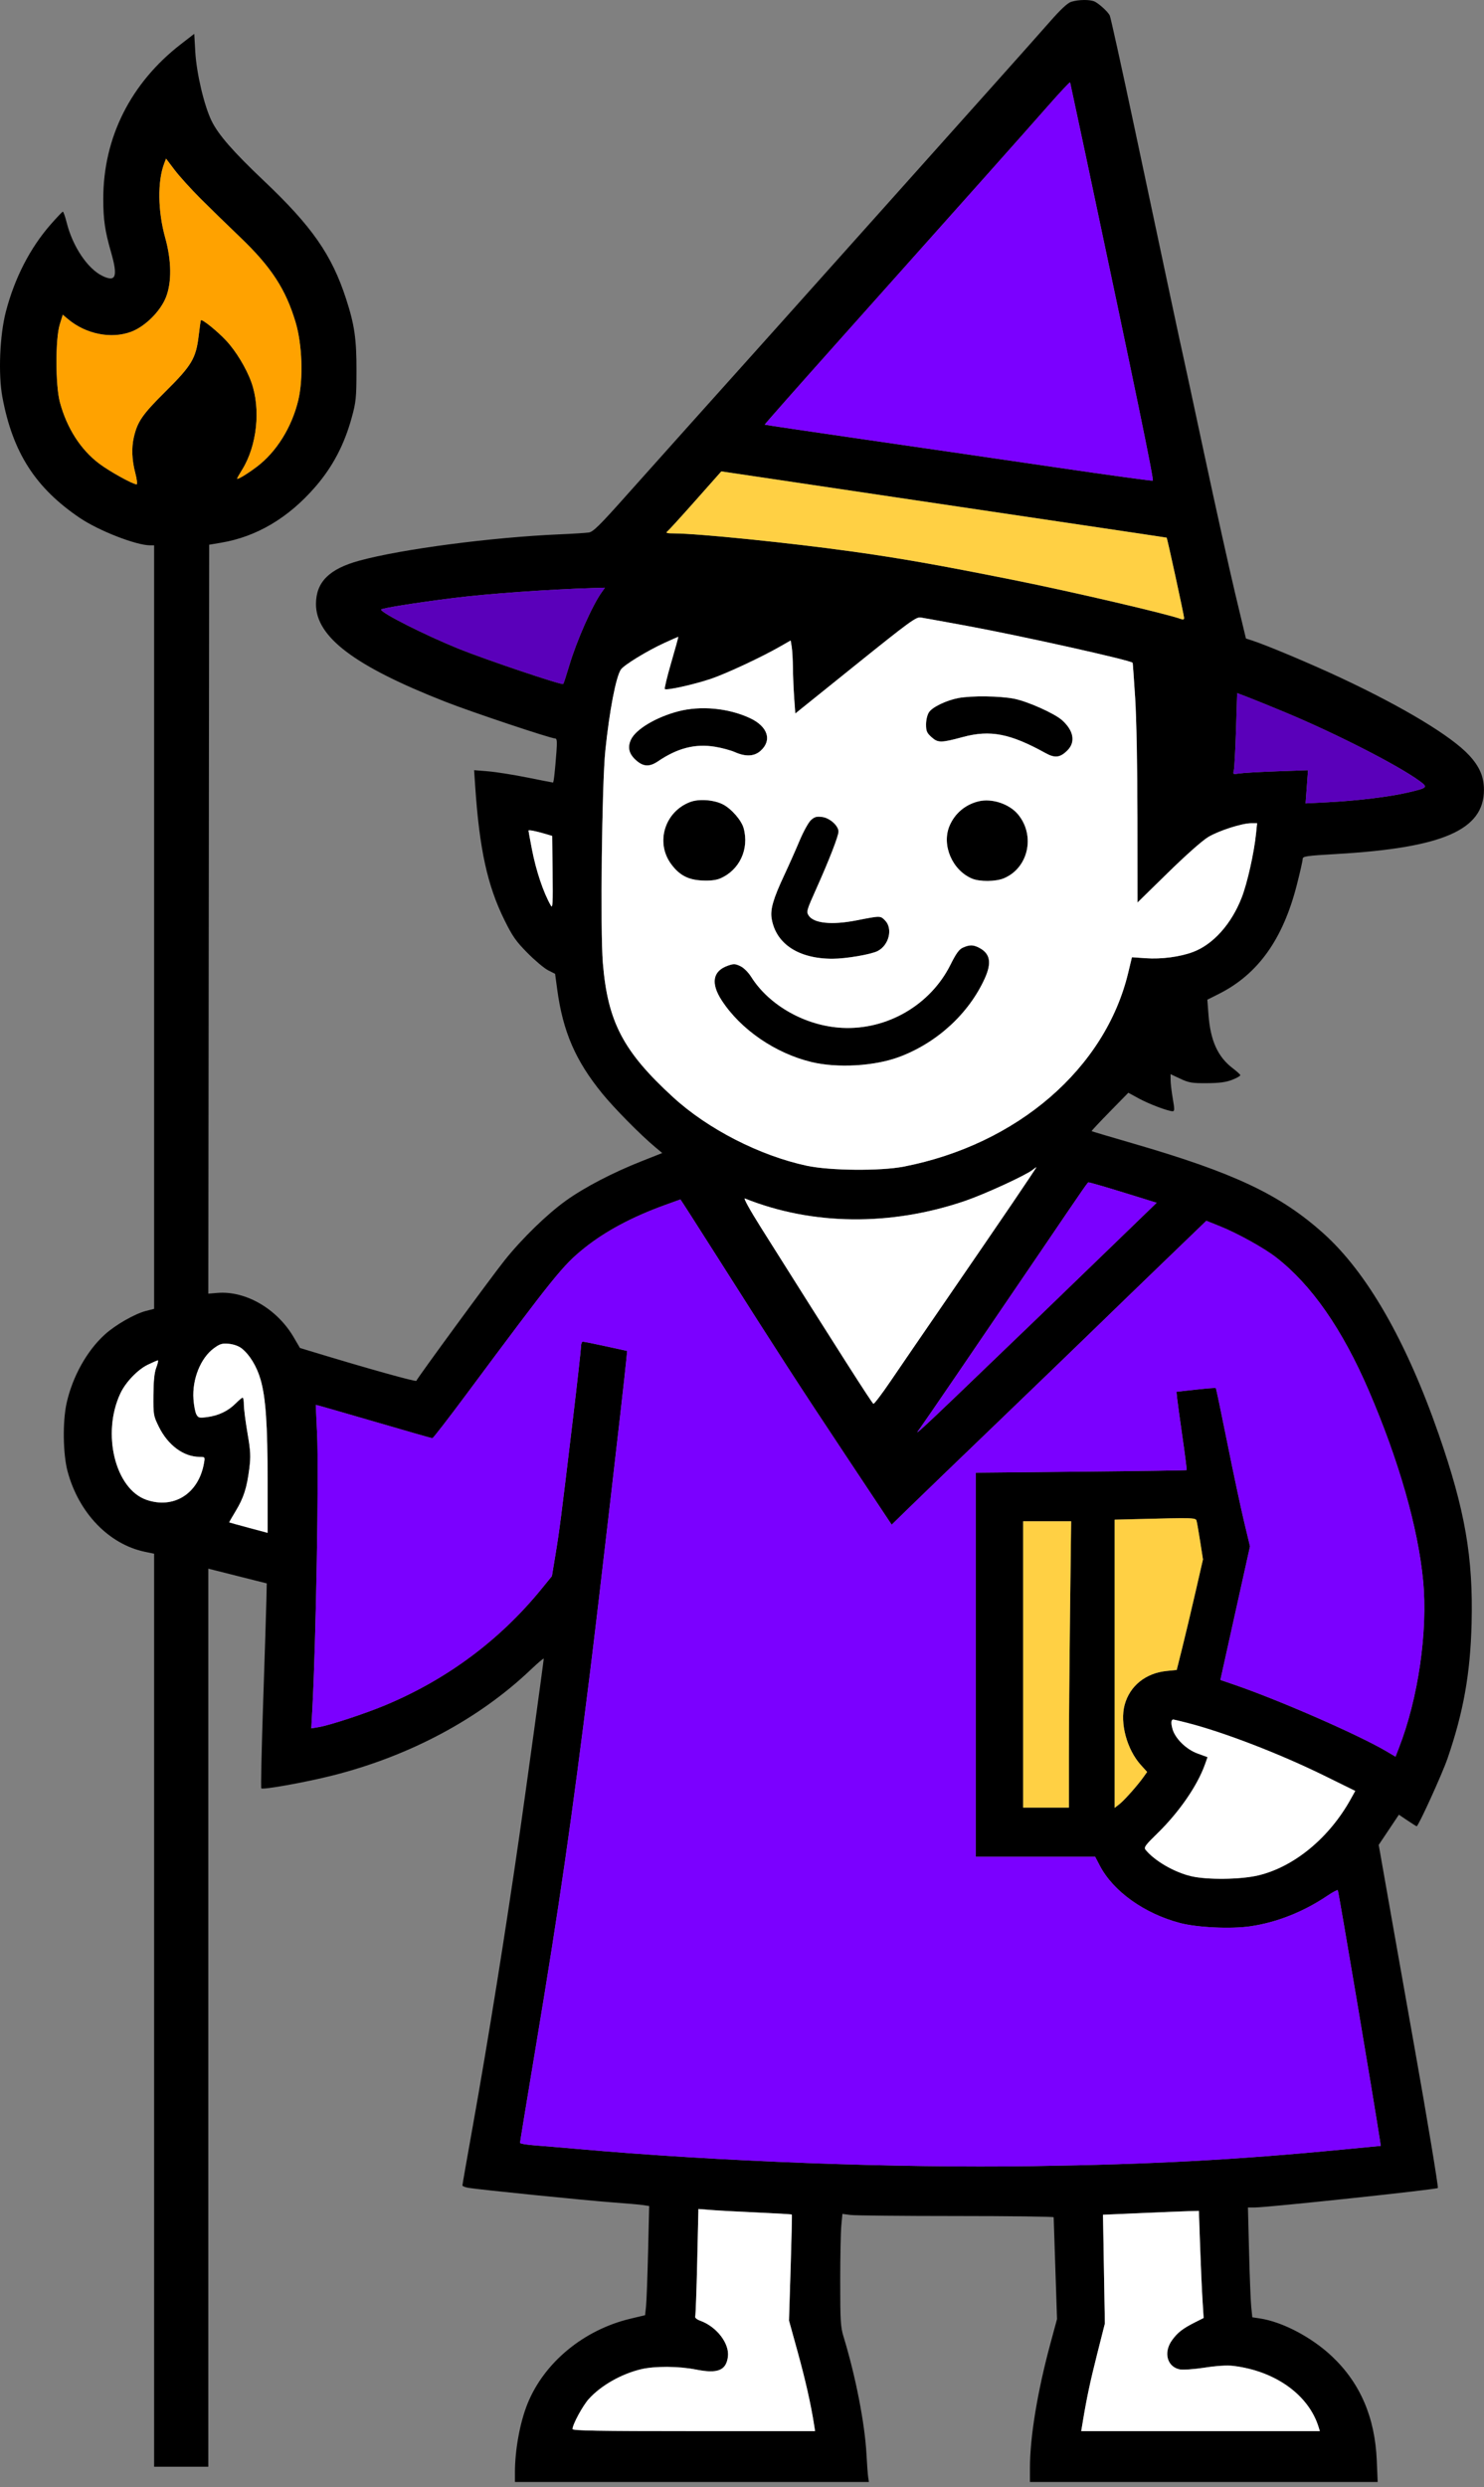 <?xml version="1.0" encoding="UTF-8"?> <svg xmlns="http://www.w3.org/2000/svg" width="219" height="367" viewBox="0 0 219 367" fill="none"><rect x="0" y="0" width="219" height="367" fill="#808080" stroke="none"/><path fill-rule="evenodd" clip-rule="evenodd" d="M158.072 0.272C157.54 0.443 156.51 1.404 154.95 3.184C153.67 4.645 149.804 8.99 146.358 12.84C142.912 16.69 135.722 24.734 130.379 30.715C119.958 42.382 108.876 54.759 101.617 62.84C99.142 65.595 94.992 70.236 92.395 73.152C88.506 77.52 87.536 78.476 86.895 78.573C86.467 78.638 84.542 78.759 82.617 78.841C72.573 79.274 59.288 81.018 53.036 82.724C48.597 83.935 46.651 85.869 46.629 89.09C46.596 93.974 52.301 98.286 65.771 103.561C69.694 105.097 81.267 108.965 81.94 108.965C82.188 108.965 82.229 109.411 82.118 110.903C81.894 113.887 81.716 115.465 81.603 115.465C81.546 115.465 79.838 115.131 77.808 114.723C75.778 114.315 73.183 113.905 72.043 113.811L69.968 113.641L70.126 115.991C70.748 125.263 71.919 130.637 74.424 135.714C75.636 138.171 76.135 138.884 77.855 140.62C78.961 141.737 80.328 142.884 80.892 143.169L81.917 143.687L82.233 146.014C83.076 152.226 84.922 156.491 88.868 161.34C90.64 163.519 94.508 167.436 96.675 169.247L97.733 170.131L94.675 171.34C90.411 173.026 86.279 175.178 83.537 177.141C80.733 179.147 77.049 182.73 74.463 185.965C72.586 188.313 61.579 203.335 61.439 203.74C61.378 203.918 54.343 201.955 46.441 199.555L44.266 198.894L43.338 197.307C40.884 193.11 36.253 190.424 32.071 190.771L30.741 190.881L30.804 135.627L30.867 80.374L32.656 80.072C37.879 79.192 42.565 76.411 46.527 71.84C49.098 68.874 50.812 65.611 51.913 61.59C52.535 59.319 52.598 58.69 52.607 54.715C52.618 49.996 52.318 47.927 51.07 44.09C48.955 37.59 46.049 33.417 38.955 26.692C34.405 22.378 32.234 19.895 31.232 17.856C30.136 15.625 29.002 10.835 28.82 7.666L28.667 4.991L26.707 6.507C19.286 12.248 15.242 20.298 15.242 29.327C15.242 32.414 15.479 34.045 16.385 37.204C17.422 40.816 17.111 41.681 15.123 40.718C12.929 39.656 10.729 36.382 9.845 32.863C9.617 31.957 9.36 31.223 9.274 31.232C9.188 31.241 8.386 32.083 7.492 33.103C4.435 36.591 2.153 41.031 0.862 46.002C-0.041 49.48 -0.274 55.221 0.352 58.59C1.871 66.767 5.227 71.998 11.798 76.433C14.591 78.319 20.106 80.465 22.157 80.465H22.742V136.793V193.121L21.554 193.425C19.903 193.849 17.085 195.455 15.511 196.87C12.853 199.26 10.71 203.087 9.834 207.009C9.226 209.726 9.29 214.534 9.967 217.076C11.606 223.227 16.067 227.865 21.413 228.975L22.742 229.251V296.608V363.965H26.742H30.742V297.71V231.456L31.429 231.629C31.807 231.725 33.748 232.214 35.742 232.717L39.367 233.63L39.313 236.11C39.283 237.474 39.068 244.244 38.836 251.154C38.603 258.065 38.479 263.785 38.56 263.867C38.807 264.114 45.128 262.975 49.117 261.965C60.46 259.092 70.669 253.64 78.304 246.38C79.37 245.367 80.242 244.628 80.242 244.739C80.242 245.029 77.612 264.152 76.721 270.34C74.618 284.945 71.992 301.328 69.745 313.866C68.918 318.477 68.242 322.345 68.242 322.461C68.242 322.577 68.664 322.739 69.179 322.822C70.948 323.106 86.616 324.688 90.367 324.961C92.429 325.112 94.497 325.294 94.961 325.367L95.804 325.5L95.639 332.295C95.548 336.032 95.411 339.657 95.335 340.349L95.198 341.607L93.012 342.13C86.127 343.774 80.3 348.594 77.844 354.676C76.736 357.418 75.992 361.476 75.992 364.771V366.215H102.111H128.229L128.122 365.528C128.063 365.149 127.949 363.611 127.868 362.109C127.622 357.549 126.265 350.602 124.477 344.751C124.049 343.351 123.992 342.388 123.994 336.626C123.995 333.031 124.068 329.319 124.157 328.376L124.319 326.661L125.502 326.818C126.152 326.904 133.166 326.975 141.088 326.976C149.01 326.976 155.493 327.058 155.495 327.158C155.497 327.258 155.609 330.678 155.744 334.757L155.991 342.173L154.994 345.863C153.095 352.892 151.992 359.614 151.992 364.151V366.215H177.65H203.308L203.175 363.028C202.91 356.688 200.735 351.631 196.584 347.702C193.582 344.861 189.259 342.586 185.909 342.083L184.807 341.918L184.651 340.379C184.565 339.533 184.42 335.887 184.329 332.278L184.163 325.715H185.169C187.054 325.715 211.934 323.069 212.191 322.841C212.294 322.75 210.532 312.126 208.874 302.84C208.113 298.578 206.584 289.942 205.476 283.651L203.462 272.211L204.951 269.986L206.44 267.76L207.706 268.613C208.402 269.081 209.013 269.465 209.063 269.465C209.316 269.465 212.829 261.749 213.611 259.478C215.97 252.621 216.983 246.945 217.17 239.542C217.417 229.765 216.201 222.787 212.299 211.578C207.501 197.793 201.712 187.723 195.275 181.96C188.886 176.239 182.099 173.041 167.137 168.698C163.847 167.744 161.128 166.934 161.093 166.899C161.058 166.865 162.263 165.576 163.771 164.036L166.513 161.236L168.065 162.083C169.575 162.906 172.386 163.965 173.062 163.965C173.342 163.965 173.345 163.661 173.08 162.153C172.905 161.156 172.757 159.924 172.752 159.416L172.742 158.493L174.179 159.166C175.452 159.763 175.904 159.838 178.117 159.823C179.966 159.811 180.937 159.681 181.846 159.323C182.522 159.058 183.059 158.752 183.04 158.643C183.022 158.535 182.525 158.081 181.937 157.635C179.714 155.949 178.63 153.563 178.34 149.715L178.173 147.506L179.895 146.639C185.64 143.746 189.315 138.612 191.364 130.619C191.847 128.735 192.242 126.993 192.242 126.747C192.242 126.342 192.719 126.272 197.304 126.005C212.926 125.094 218.992 122.448 218.992 116.543C218.992 114.61 218.346 113.106 216.798 111.434C214.2 108.628 207.173 104.383 197.992 100.072C193.549 97.986 186.927 95.198 184.742 94.494L183.867 94.211L182.298 87.651C181.436 84.042 179.383 74.79 177.737 67.09C176.09 59.39 174.637 52.64 174.508 52.09C174.258 51.031 172.858 44.461 167.378 18.638C165.517 9.864 163.89 2.495 163.764 2.263C163.462 1.706 162.258 0.599 161.571 0.246C160.913 -0.092 159.164 -0.079 158.072 0.272ZM160.097 22.34C167.727 58.319 170.292 70.748 170.122 70.918C170.057 70.984 163.728 70.117 156.06 68.991C148.391 67.865 135.547 65.994 127.516 64.833C119.486 63.672 112.889 62.693 112.856 62.656C112.824 62.62 117.469 57.359 123.178 50.965C143.284 28.451 151.399 19.343 154.617 15.677C156.404 13.641 157.891 12.057 157.921 12.158C157.951 12.258 158.93 16.84 160.097 22.34ZM29.577 29.288C30.98 30.692 33.601 33.246 35.401 34.965C40.029 39.386 42.172 42.672 43.634 47.59C44.6 50.841 44.77 55.901 44.019 59.048C43.065 63.044 40.784 66.701 37.89 68.877C36.413 69.987 34.992 70.839 34.992 70.613C34.992 70.55 35.328 69.956 35.74 69.294C37.925 65.774 38.5 60.385 37.11 56.447C36.384 54.388 34.83 51.811 33.383 50.264C32.046 48.834 29.806 47.031 29.644 47.254C29.609 47.301 29.467 48.301 29.328 49.476C28.926 52.874 28.323 53.894 24.432 57.758C21.006 61.161 20.286 62.201 19.752 64.517C19.39 66.083 19.461 67.862 19.961 69.778C20.212 70.742 20.296 71.465 20.157 71.465C19.611 71.465 16.206 69.582 14.666 68.429C11.914 66.368 9.864 63.172 8.836 59.34C8.175 56.873 8.162 50.003 8.815 47.889L9.263 46.439L10.04 47.092C12.669 49.305 16.432 50.054 19.367 48.949C21.421 48.175 23.682 45.925 24.498 43.84C25.36 41.64 25.318 38.443 24.382 35.09C23.284 31.151 23.224 26.767 24.233 24.113L24.503 23.405L25.764 25.071C26.457 25.987 28.173 27.885 29.577 29.288ZM131.992 73.353C140.723 74.653 153.323 76.525 159.992 77.513C166.661 78.501 172.139 79.32 172.166 79.333C172.252 79.372 174.74 90.823 174.741 91.179C174.742 91.401 174.591 91.459 174.304 91.346C172.522 90.645 158.268 87.319 149.617 85.587C138.438 83.348 132.878 82.369 125.572 81.351C116.568 80.096 103.089 78.727 99.539 78.707C98.378 78.701 98.187 78.643 98.499 78.395C98.71 78.227 100.584 76.17 102.664 73.823L106.447 69.556L111.282 70.272C113.941 70.666 123.261 72.053 131.992 73.353ZM88.782 87.409C87.385 89.37 85.088 94.566 84.004 98.216C83.58 99.641 83.181 100.859 83.117 100.924C82.918 101.122 71.587 97.302 67.699 95.727C62.718 93.708 56.242 90.439 56.242 89.944C56.242 89.749 61.458 88.916 66.992 88.227C72.065 87.595 81.094 86.954 87.571 86.765L89.276 86.715L88.782 87.409ZM142.742 92.355C150.895 93.863 166.796 97.406 167.149 97.793C167.173 97.819 167.34 100.146 167.52 102.965C167.715 106.015 167.852 113.167 167.857 120.629L167.867 133.168L172.375 128.754C175.07 126.116 177.467 123.996 178.335 123.484C179.927 122.544 183.306 121.465 184.658 121.465H185.517L185.356 123.028C185.064 125.87 184.068 130.309 183.246 132.427C181.733 136.329 179.027 139.355 176.059 140.465C174.125 141.189 171.407 141.547 169.08 141.385L167.044 141.243L166.492 143.542C163.103 157.659 150.119 168.867 133.367 172.134C129.936 172.803 122.475 172.737 119.07 172.007C112.128 170.521 104.458 166.59 99.331 161.891C91.964 155.139 89.679 150.774 88.966 142.09C88.57 137.272 88.824 115.652 89.334 110.715C89.938 104.869 90.889 99.917 91.62 98.8C92.056 98.135 95.543 96.005 98.113 94.834C99.162 94.356 100.052 93.965 100.092 93.965C100.132 93.965 99.668 95.664 99.061 97.74C98.455 99.816 98.028 101.584 98.112 101.669C98.348 101.904 102.344 101.021 104.867 100.177C107.138 99.416 112.323 96.998 115.15 95.38L116.683 94.503L116.834 95.421C116.918 95.927 117 97.353 117.016 98.59C117.032 99.828 117.117 101.838 117.206 103.058L117.367 105.277L126.242 98.137C134.2 91.735 135.194 91.009 135.867 91.11C136.279 91.172 139.373 91.732 142.742 92.355ZM189.617 105.089C197.056 108.183 206.261 112.882 209.469 115.222C210.786 116.182 210.72 116.246 207.703 116.949C205.016 117.575 200.256 118.153 196.017 118.369L192.668 118.54L192.848 116.091L193.027 113.643L188.447 113.808C185.928 113.898 183.428 114.041 182.892 114.125C181.96 114.272 181.924 114.252 182.077 113.684C182.165 113.358 182.311 110.655 182.403 107.679L182.57 102.267L184.093 102.846C184.931 103.164 187.417 104.174 189.617 105.089ZM141.42 103C139.64 103.342 137.592 104.33 137.096 105.087C136.84 105.477 136.659 106.23 136.659 106.899C136.659 107.877 136.778 108.15 137.48 108.778C138.428 109.624 138.869 109.622 142.094 108.75C146.131 107.659 149.073 108.23 154.296 111.121C155.688 111.892 156.448 111.798 157.524 110.722C158.751 109.495 158.458 107.819 156.748 106.274C155.648 105.281 151.716 103.515 149.69 103.105C147.599 102.682 143.362 102.628 141.42 103ZM100.085 104.96C96.818 105.816 93.845 107.59 93.122 109.114C92.569 110.28 92.812 111.255 93.893 112.205C94.961 113.142 95.858 113.178 97.101 112.335C99.994 110.371 102.608 109.705 105.524 110.186C106.525 110.351 107.841 110.707 108.449 110.976C110.053 111.685 111.313 111.619 112.247 110.778C113.972 109.222 113.308 107.186 110.673 105.957C107.499 104.476 103.402 104.09 100.085 104.96ZM101.881 118.323C98.123 119.72 96.695 124.255 99.008 127.448C100.215 129.114 101.526 129.82 103.594 129.919C104.798 129.976 105.658 129.88 106.274 129.619C109.129 128.407 110.595 125.271 109.741 122.199C109.414 121.018 107.935 119.324 106.671 118.679C105.356 118.008 103.166 117.845 101.881 118.323ZM144.421 118.233C142.449 118.708 140.89 120.029 140.116 121.88C138.937 124.704 140.533 128.418 143.453 129.641C144.588 130.117 146.949 130.094 148.139 129.597C151.758 128.085 152.828 123.306 150.247 120.176C148.961 118.616 146.389 117.758 144.421 118.233ZM119.678 121.001C119.319 121.325 118.562 122.693 117.997 124.042C117.432 125.39 116.408 127.692 115.722 129.157C114.108 132.604 113.651 134.184 113.876 135.537C114.496 139.261 117.832 141.465 122.846 141.465C124.825 141.465 128.548 140.828 129.525 140.323C131.208 139.453 131.794 136.994 130.603 135.803C129.902 135.102 129.981 135.102 126.367 135.807C122.763 136.511 120.097 136.24 119.346 135.094C118.975 134.527 119.031 134.33 120.505 131.044C122.367 126.892 123.742 123.346 123.742 122.698C123.742 121.845 122.465 120.697 121.35 120.548C120.516 120.436 120.214 120.518 119.678 121.001ZM80.545 123.06L81.484 123.34L81.55 128.762C81.605 133.218 81.561 134.086 81.302 133.637C80.189 131.703 79.116 128.515 78.493 125.288C78.217 123.859 77.992 122.63 77.992 122.558C77.992 122.411 79.104 122.63 80.545 123.06ZM142.117 139.813C141.54 140.065 141.111 140.653 140.259 142.359C137.302 148.282 130.919 151.995 124.274 151.657C118.902 151.383 113.536 148.38 110.867 144.152C110.426 143.453 109.761 142.795 109.252 142.553C108.488 142.19 108.271 142.183 107.399 142.491C105.172 143.279 104.858 145.082 106.508 147.614C109.312 151.919 114.43 155.429 119.769 156.709C123.602 157.628 129.054 157.311 132.685 155.959C138.271 153.879 142.967 149.574 145.326 144.372C146.381 142.046 146.13 140.687 144.489 139.839C143.616 139.387 143.103 139.381 142.117 139.813ZM149.381 177.565C147.383 180.507 143.052 186.835 139.757 191.627C136.462 196.419 132.72 201.882 131.441 203.767C130.163 205.651 129.016 207.164 128.893 207.129C128.7 207.075 123.785 199.373 112.297 181.125C110.669 178.539 109.671 176.734 109.926 176.836C119.861 180.818 131.447 180.945 142.427 177.193C145.284 176.217 151.358 173.427 152.367 172.627C152.642 172.409 152.9 172.227 152.941 172.223C152.981 172.219 151.38 174.622 149.381 177.565ZM162.59 174.984C163.567 175.27 165.789 175.946 167.528 176.487L170.69 177.47L163.278 184.642C159.202 188.587 154.573 193.06 152.992 194.584C142.586 204.608 137.458 209.516 136.38 210.482C135.192 211.547 135.169 211.556 135.786 210.715C136.508 209.732 143.672 199.238 153.196 185.215C160.786 174.039 160.49 174.465 160.669 174.465C160.748 174.465 161.613 174.699 162.59 174.984ZM105.889 185.528C114.916 199.754 117.757 204.145 124.819 214.78L131.586 224.97L134.351 222.274C135.872 220.792 141.673 215.199 147.242 209.846C152.811 204.493 159.111 198.416 161.242 196.341C163.373 194.265 168.02 189.769 171.569 186.348L178.022 180.129L180.069 180.95C182.605 181.966 186.523 184.137 188.288 185.504C193.529 189.561 198.074 196.084 201.986 205.163C206.41 215.43 209.273 225.437 210.012 233.215C210.723 240.706 209.303 250.538 206.447 257.893L205.941 259.196L204.654 258.433C200.552 256.001 188.797 250.856 182.107 248.564L180.097 247.875L182.282 238.02L184.468 228.165L183.591 224.503C183.108 222.488 181.994 217.255 181.115 212.874C180.236 208.492 179.475 204.865 179.424 204.814C179.372 204.762 178.045 204.864 176.474 205.039L173.617 205.358L173.702 206.224C173.749 206.7 174.104 209.284 174.49 211.965C174.876 214.646 175.159 216.874 175.12 216.916C175.08 216.958 168.06 217.061 159.52 217.144L143.992 217.295V245.63V273.965L152.804 273.966L161.617 273.966L162.305 275.283C164.282 279.067 168.865 282.347 174.117 283.736C176.67 284.412 181.651 284.646 184.524 284.225C188.421 283.656 192.374 282.089 195.867 279.731C196.692 279.174 197.394 278.802 197.427 278.904C197.611 279.478 202.738 309.898 203.633 315.732L203.77 316.624L198.069 317.173C182.267 318.696 170.013 319.351 152.492 319.61C132.105 319.911 106.032 318.931 85.242 317.081C82.973 316.879 80.133 316.641 78.929 316.552C77.726 316.463 76.742 316.294 76.742 316.176C76.742 316.059 77.805 309.579 79.105 301.776C82.565 280.999 84.31 268.941 87.11 246.465C88.27 237.153 92.014 204.87 92.417 200.71L92.551 199.33L89.427 198.648C87.71 198.272 86.178 197.965 86.023 197.965C85.868 197.965 85.742 198.282 85.742 198.67C85.742 199.057 85.178 204.092 84.488 209.857C82.779 224.145 82.557 225.87 81.964 229.449L81.449 232.557L79.908 234.449C73.778 241.973 65.994 247.772 56.921 251.573C53.911 252.834 48.688 254.557 47.028 254.835L45.939 255.018L46.094 252.179C46.638 242.164 47.068 217.297 46.796 211.59C46.685 209.253 46.601 207.319 46.611 207.292C46.621 207.266 50.451 208.362 55.123 209.727C59.795 211.093 63.704 212.211 63.811 212.212C63.918 212.214 66.158 209.318 68.79 205.778C81.825 188.242 83.058 186.713 86.19 184.19C89.281 181.701 93.248 179.576 98.085 177.819C99.34 177.363 100.387 176.984 100.412 176.978C100.436 176.971 102.901 180.818 105.889 185.528ZM35.647 198.944C36.833 199.877 37.884 201.596 38.442 203.515C39.216 206.176 39.49 210.132 39.491 218.632L39.492 226.174L36.679 225.418C35.133 225.003 33.85 224.647 33.829 224.627C33.809 224.607 34.234 223.861 34.774 222.97C35.953 221.027 36.429 219.548 36.788 216.714C37.022 214.869 36.987 214.177 36.524 211.464C36.23 209.746 35.991 207.862 35.991 207.278C35.992 206.693 35.907 206.219 35.804 206.223C35.701 206.227 35.227 206.623 34.75 207.102C33.659 208.198 32.236 208.875 30.574 209.09C29.396 209.242 29.254 209.206 28.975 208.683C28.806 208.367 28.614 207.365 28.549 206.456C28.339 203.518 29.605 200.365 31.571 198.932C32.466 198.28 32.784 198.185 33.778 198.278C34.465 198.342 35.227 198.614 35.647 198.944ZM23.066 201.778C22.783 202.524 22.656 203.734 22.64 205.844C22.618 208.754 22.642 208.899 23.437 210.515C24.784 213.253 27.104 214.965 29.47 214.965C30.251 214.965 30.262 214.981 30.1 215.903C29.315 220.364 25.681 222.686 21.639 221.309C17.003 219.729 14.981 211.518 17.768 205.589C18.544 203.939 20.316 202.089 21.815 201.363C22.531 201.017 23.196 200.729 23.293 200.724C23.39 200.719 23.288 201.193 23.066 201.778ZM176.583 224.403C176.652 224.643 176.893 226.021 177.118 227.465L177.527 230.09L176.409 234.965C175.794 237.646 174.923 241.317 174.472 243.122L173.652 246.403L172.135 246.557C169.062 246.869 166.721 248.765 165.968 251.551C165.243 254.23 166.298 258.142 168.361 260.426L169.287 261.45L168.748 262.206C167.844 263.476 165.906 265.655 165.179 266.218L164.492 266.751V245.491V224.231L167.554 224.152C176.235 223.929 176.45 223.935 176.583 224.403ZM157.908 238.153C157.817 245.681 157.742 255.187 157.742 259.278L157.742 266.715H154.367H150.992V245.59V224.465H154.533H158.074L157.908 238.153ZM175.2 254.205C180.583 255.58 188.859 258.771 195.433 262.005L200 264.252L199.308 265.496C196.145 271.185 190.976 275.448 185.711 276.71C183.102 277.335 178.162 277.395 175.768 276.831C173.272 276.243 170.356 274.546 169.05 272.923C168.779 272.586 169.026 272.245 170.758 270.56C174.01 267.396 176.718 263.472 177.838 260.298L178.201 259.267L176.751 258.738C175.044 258.116 173.419 256.521 173.02 255.077C172.781 254.21 172.829 253.715 173.152 253.715C173.225 253.715 174.146 253.935 175.2 254.205ZM111.828 326.459C114.557 326.58 116.819 326.715 116.855 326.76C116.891 326.804 116.811 330.339 116.677 334.616L116.434 342.393L117.705 346.991C118.849 351.134 119.646 354.655 120.119 357.653L120.286 358.715H102.389C88.238 358.715 84.492 358.65 84.492 358.403C84.492 357.734 85.993 354.965 86.897 353.964C88.693 351.977 91.696 350.271 94.617 349.578C96.62 349.103 100.15 349.122 102.663 349.621C105.908 350.265 107.147 349.778 107.419 347.752C107.681 345.795 105.77 343.3 103.332 342.419C102.844 342.242 102.529 341.98 102.595 341.806C102.66 341.638 102.793 338 102.891 333.719L103.069 325.938L104.968 326.088C106.012 326.171 109.099 326.338 111.828 326.459ZM177.104 331.403C177.204 334.256 177.362 337.811 177.455 339.303L177.624 342.016L176.371 342.648C174.549 343.565 173.788 344.155 172.97 345.285C171.653 347.103 172.232 349.253 174.133 349.61C174.612 349.699 176.255 349.58 177.784 349.345C179.557 349.072 181.072 348.977 181.966 349.084C188.199 349.827 193.145 353.376 194.604 358.153L194.776 358.715H177.168H159.56L159.777 357.403C160.363 353.847 160.869 351.463 161.911 347.34L163.05 342.84L162.912 334.813L162.774 326.785L168.321 326.545C171.371 326.412 174.555 326.284 175.395 326.259L176.924 326.215L177.104 331.403Z" fill="black"></path><path d="M105.889 185.528C114.916 199.754 117.757 204.145 124.819 214.78L131.586 224.97L134.351 222.274C135.872 220.792 141.673 215.199 147.242 209.846C152.811 204.493 159.111 198.416 161.242 196.341C163.373 194.265 168.02 189.769 171.569 186.348L178.022 180.129L180.069 180.95C182.605 181.966 186.523 184.137 188.288 185.504C193.529 189.561 198.074 196.084 201.986 205.163C206.41 215.43 209.273 225.437 210.012 233.215C210.723 240.706 209.303 250.538 206.447 257.893L205.941 259.196L204.654 258.433C200.552 256.001 188.797 250.856 182.107 248.564L180.097 247.875L182.282 238.02L184.468 228.165L183.591 224.503C183.108 222.488 181.994 217.255 181.115 212.874C180.236 208.492 179.475 204.865 179.424 204.814C179.372 204.762 178.045 204.864 176.474 205.039L173.617 205.358L173.702 206.224C173.749 206.7 174.104 209.284 174.49 211.965C174.876 214.646 175.159 216.874 175.12 216.916C175.08 216.958 168.06 217.061 159.52 217.144L143.992 217.295V245.63V273.965L152.804 273.966L161.617 273.966L162.305 275.283C164.282 279.067 168.865 282.347 174.117 283.736C176.67 284.412 181.651 284.646 184.524 284.225C188.421 283.656 192.374 282.089 195.867 279.731C196.692 279.174 197.394 278.802 197.427 278.904C197.611 279.478 202.738 309.898 203.633 315.732L203.77 316.624L198.069 317.173C182.267 318.696 170.013 319.351 152.492 319.61C132.105 319.911 106.032 318.931 85.242 317.081C82.973 316.879 80.133 316.641 78.929 316.552C77.726 316.463 76.742 316.294 76.742 316.176C76.742 316.059 77.805 309.579 79.105 301.776C82.565 280.999 84.31 268.941 87.11 246.465C88.27 237.153 92.014 204.87 92.417 200.71L92.551 199.33L89.427 198.648C87.71 198.272 86.178 197.965 86.023 197.965C85.868 197.965 85.742 198.282 85.742 198.67C85.742 199.057 85.178 204.092 84.488 209.857C82.779 224.145 82.557 225.87 81.964 229.449L81.449 232.557L79.908 234.449C73.778 241.973 65.994 247.772 56.921 251.573C53.911 252.834 48.688 254.557 47.028 254.835L45.939 255.018L46.094 252.179C46.638 242.164 47.068 217.297 46.796 211.59C46.685 209.253 46.601 207.319 46.611 207.292C46.621 207.266 50.451 208.362 55.123 209.727C59.795 211.093 63.704 212.211 63.811 212.212C63.918 212.214 66.158 209.318 68.79 205.778C81.825 188.242 83.058 186.713 86.19 184.19C89.281 181.701 93.248 179.576 98.085 177.819C99.34 177.363 100.387 176.984 100.412 176.978C100.436 176.971 102.901 180.818 105.889 185.528Z" fill="#7B00FF"></path><path d="M160.097 22.34C167.727 58.319 170.292 70.748 170.122 70.918C170.057 70.984 163.728 70.117 156.06 68.991C148.391 67.865 135.547 65.994 127.516 64.833C119.486 63.672 112.889 62.693 112.856 62.656C112.824 62.62 117.469 57.359 123.178 50.965C143.284 28.451 151.399 19.343 154.617 15.677C156.404 13.641 157.891 12.057 157.921 12.158C157.951 12.258 158.93 16.84 160.097 22.34Z" fill="#7B00FF"></path><path d="M131.992 73.353C140.723 74.653 153.323 76.525 159.992 77.513C166.661 78.501 172.139 79.32 172.166 79.333C172.252 79.372 174.74 90.823 174.741 91.179C174.742 91.401 174.591 91.459 174.304 91.346C172.522 90.645 158.268 87.319 149.617 85.587C138.438 83.348 132.878 82.369 125.572 81.351C116.568 80.096 103.089 78.727 99.539 78.707C98.378 78.701 98.187 78.643 98.499 78.395C98.71 78.227 100.584 76.17 102.664 73.823L106.447 69.556L111.282 70.272C113.941 70.666 123.261 72.053 131.992 73.353Z" fill="#FFD044"></path><path d="M189.617 105.089C197.056 108.183 206.261 112.882 209.469 115.222C210.786 116.182 210.72 116.246 207.703 116.949C205.016 117.575 200.256 118.153 196.017 118.369L192.668 118.54L192.848 116.091L193.027 113.643L188.447 113.808C185.928 113.898 183.428 114.041 182.892 114.125C181.96 114.272 181.924 114.252 182.077 113.684C182.165 113.358 182.311 110.655 182.403 107.679L182.57 102.267L184.093 102.846C184.931 103.164 187.417 104.174 189.617 105.089Z" fill="#5A00BA"></path><path d="M88.782 87.409C87.385 89.37 85.088 94.566 84.004 98.216C83.58 99.641 83.181 100.859 83.117 100.924C82.918 101.122 71.587 97.302 67.699 95.727C62.718 93.708 56.242 90.439 56.242 89.944C56.242 89.749 61.458 88.916 66.992 88.227C72.065 87.595 81.094 86.954 87.571 86.765L89.276 86.715L88.782 87.409Z" fill="#5A00BA"></path><path d="M29.577 29.288C30.98 30.692 33.601 33.246 35.401 34.965C40.029 39.386 42.172 42.672 43.634 47.59C44.6 50.841 44.77 55.901 44.019 59.048C43.065 63.044 40.784 66.701 37.89 68.877C36.413 69.987 34.992 70.839 34.992 70.613C34.992 70.55 35.328 69.956 35.74 69.294C37.925 65.774 38.5 60.385 37.11 56.447C36.384 54.388 34.83 51.811 33.383 50.264C32.046 48.834 29.806 47.031 29.644 47.254C29.609 47.301 29.467 48.301 29.328 49.476C28.926 52.874 28.323 53.894 24.432 57.758C21.006 61.161 20.286 62.201 19.752 64.517C19.39 66.083 19.461 67.862 19.961 69.778C20.212 70.742 20.296 71.465 20.157 71.465C19.611 71.465 16.206 69.582 14.666 68.429C11.914 66.368 9.864 63.172 8.836 59.34C8.175 56.873 8.162 50.003 8.815 47.889L9.263 46.439L10.04 47.092C12.669 49.305 16.432 50.054 19.367 48.949C21.421 48.175 23.682 45.925 24.498 43.84C25.36 41.64 25.318 38.443 24.382 35.09C23.284 31.151 23.224 26.767 24.233 24.113L24.503 23.405L25.764 25.071C26.457 25.987 28.173 27.885 29.577 29.288Z" fill="#FFA200"></path><path d="M176.583 224.403C176.652 224.643 176.893 226.021 177.118 227.465L177.527 230.09L176.409 234.965C175.794 237.646 174.923 241.317 174.472 243.122L173.652 246.403L172.135 246.557C169.062 246.869 166.721 248.765 165.968 251.551C165.243 254.23 166.298 258.142 168.361 260.426L169.287 261.45L168.748 262.206C167.844 263.476 165.906 265.655 165.179 266.218L164.492 266.751V245.491V224.231L167.554 224.152C176.235 223.929 176.45 223.935 176.583 224.403Z" fill="#FFD044"></path><path d="M157.908 238.153C157.817 245.681 157.742 255.187 157.742 259.278L157.742 266.715H154.367H150.992V245.59V224.465H154.533H158.074L157.908 238.153Z" fill="#FFD044"></path><path d="M149.381 177.565C147.383 180.507 143.052 186.835 139.757 191.627C136.462 196.419 132.72 201.882 131.441 203.767C130.163 205.651 129.016 207.164 128.893 207.129C128.7 207.075 123.785 199.373 112.297 181.125C110.669 178.539 109.671 176.734 109.926 176.836C119.861 180.818 131.447 180.945 142.427 177.193C145.284 176.217 151.358 173.427 152.367 172.627C152.642 172.409 152.9 172.227 152.941 172.223C152.981 172.219 151.38 174.622 149.381 177.565Z" fill="white"></path><path fill-rule="evenodd" clip-rule="evenodd" d="M142.742 92.355C150.895 93.863 166.796 97.406 167.149 97.793C167.173 97.819 167.34 100.146 167.52 102.965C167.715 106.015 167.852 113.167 167.857 120.629L167.867 133.168L172.375 128.754C175.07 126.116 177.467 123.996 178.335 123.484C179.927 122.544 183.306 121.465 184.658 121.465H185.517L185.356 123.028C185.064 125.87 184.068 130.309 183.246 132.427C181.733 136.329 179.027 139.355 176.059 140.465C174.125 141.189 171.407 141.547 169.08 141.385L167.044 141.243L166.492 143.542C163.103 157.659 150.119 168.867 133.367 172.134C129.936 172.803 122.475 172.737 119.07 172.007C112.128 170.521 104.458 166.59 99.331 161.891C91.964 155.139 89.679 150.774 88.966 142.09C88.57 137.272 88.824 115.652 89.334 110.715C89.938 104.869 90.889 99.917 91.62 98.8C92.056 98.135 95.543 96.005 98.113 94.834C99.162 94.356 100.052 93.965 100.092 93.965C100.132 93.965 99.668 95.664 99.061 97.74C98.455 99.816 98.028 101.584 98.112 101.669C98.348 101.904 102.344 101.021 104.867 100.177C107.138 99.416 112.323 96.998 115.15 95.38L116.683 94.503L116.834 95.421C116.918 95.927 117 97.353 117.016 98.59C117.032 99.828 117.117 101.838 117.206 103.058L117.367 105.277L126.242 98.137C134.2 91.735 135.194 91.009 135.867 91.11C136.279 91.172 139.373 91.732 142.742 92.355ZM137.096 105.087C137.592 104.33 139.64 103.342 141.42 103C143.362 102.628 147.599 102.682 149.69 103.105C151.716 103.515 155.648 105.281 156.748 106.274C158.458 107.819 158.751 109.495 157.524 110.722C156.448 111.798 155.688 111.892 154.296 111.121C149.073 108.23 146.131 107.659 142.094 108.75C138.869 109.622 138.428 109.624 137.48 108.778C136.778 108.15 136.659 107.877 136.659 106.899C136.659 106.23 136.84 105.477 137.096 105.087ZM93.122 109.114C93.845 107.59 96.818 105.816 100.085 104.96C103.402 104.09 107.499 104.476 110.673 105.957C113.308 107.186 113.972 109.222 112.247 110.778C111.313 111.619 110.053 111.685 108.449 110.976C107.841 110.707 106.525 110.351 105.524 110.186C102.608 109.705 99.994 110.371 97.101 112.335C95.858 113.178 94.961 113.142 93.893 112.205C92.812 111.255 92.569 110.28 93.122 109.114ZM99.008 127.448C96.695 124.255 98.123 119.72 101.881 118.323C103.166 117.845 105.356 118.008 106.671 118.679C107.935 119.324 109.414 121.018 109.741 122.199C110.595 125.271 109.129 128.407 106.274 129.619C105.658 129.88 104.798 129.976 103.594 129.919C101.526 129.82 100.215 129.114 99.008 127.448ZM140.116 121.88C140.89 120.029 142.449 118.708 144.421 118.233C146.389 117.758 148.961 118.616 150.247 120.176C152.828 123.306 151.758 128.085 148.139 129.597C146.949 130.094 144.588 130.117 143.453 129.641C140.533 128.418 138.937 124.704 140.116 121.88ZM117.997 124.042C118.562 122.693 119.319 121.325 119.678 121.001C120.214 120.518 120.516 120.436 121.35 120.548C122.465 120.697 123.742 121.845 123.742 122.698C123.742 123.346 122.367 126.892 120.505 131.044C119.031 134.33 118.975 134.527 119.346 135.094C120.097 136.24 122.763 136.511 126.367 135.807C129.981 135.102 129.902 135.102 130.603 135.803C131.794 136.994 131.208 139.453 129.525 140.323C128.548 140.828 124.825 141.465 122.846 141.465C117.832 141.465 114.496 139.261 113.876 135.537C113.651 134.184 114.108 132.604 115.722 129.157C116.408 127.692 117.432 125.39 117.997 124.042ZM140.259 142.359C141.111 140.653 141.54 140.065 142.117 139.813C143.103 139.381 143.616 139.387 144.489 139.839C146.13 140.687 146.381 142.046 145.326 144.372C142.967 149.574 138.271 153.879 132.685 155.959C129.054 157.311 123.602 157.628 119.769 156.709C114.43 155.429 109.312 151.919 106.508 147.614C104.858 145.082 105.172 143.279 107.399 142.491C108.271 142.183 108.488 142.19 109.252 142.553C109.761 142.795 110.426 143.453 110.867 144.152C113.536 148.38 118.902 151.383 124.274 151.657C130.919 151.995 137.302 148.282 140.259 142.359Z" fill="white"></path><path d="M80.545 123.06L81.484 123.34L81.55 128.762C81.605 133.218 81.561 134.086 81.302 133.637C80.189 131.703 79.116 128.515 78.493 125.288C78.217 123.859 77.992 122.63 77.992 122.558C77.992 122.411 79.104 122.63 80.545 123.06Z" fill="white"></path><path d="M35.647 198.944C36.833 199.877 37.884 201.596 38.442 203.515C39.216 206.176 39.49 210.132 39.491 218.632L39.492 226.174L36.679 225.418C35.133 225.003 33.85 224.647 33.829 224.627C33.809 224.607 34.234 223.861 34.774 222.97C35.953 221.027 36.429 219.548 36.788 216.714C37.022 214.869 36.987 214.177 36.524 211.464C36.23 209.746 35.991 207.862 35.991 207.278C35.992 206.693 35.907 206.219 35.804 206.223C35.701 206.227 35.227 206.623 34.75 207.102C33.659 208.198 32.236 208.875 30.574 209.09C29.396 209.242 29.254 209.206 28.975 208.683C28.806 208.367 28.614 207.365 28.549 206.456C28.339 203.518 29.605 200.365 31.571 198.932C32.466 198.28 32.784 198.185 33.778 198.278C34.465 198.342 35.227 198.614 35.647 198.944Z" fill="white"></path><path d="M23.066 201.778C22.783 202.524 22.656 203.734 22.64 205.844C22.618 208.754 22.642 208.899 23.437 210.515C24.784 213.253 27.104 214.965 29.47 214.965C30.251 214.965 30.262 214.981 30.1 215.903C29.315 220.364 25.681 222.686 21.639 221.309C17.003 219.729 14.981 211.518 17.768 205.589C18.544 203.939 20.316 202.089 21.815 201.363C22.531 201.017 23.196 200.729 23.293 200.724C23.39 200.719 23.288 201.193 23.066 201.778Z" fill="white"></path><path d="M177.104 331.403C177.204 334.256 177.362 337.811 177.455 339.303L177.624 342.016L176.371 342.648C174.549 343.565 173.788 344.155 172.97 345.285C171.653 347.103 172.232 349.253 174.133 349.61C174.612 349.699 176.255 349.58 177.784 349.345C179.557 349.072 181.072 348.977 181.966 349.084C188.199 349.827 193.145 353.376 194.604 358.153L194.776 358.715H177.168H159.56L159.777 357.403C160.363 353.847 160.869 351.463 161.911 347.34L163.05 342.84L162.912 334.813L162.774 326.785L168.321 326.545C171.371 326.412 174.555 326.284 175.395 326.259L176.924 326.215L177.104 331.403Z" fill="white"></path><path d="M111.828 326.459C114.557 326.58 116.819 326.715 116.855 326.76C116.891 326.804 116.811 330.339 116.677 334.616L116.434 342.393L117.705 346.991C118.849 351.134 119.646 354.655 120.119 357.653L120.286 358.715H102.389C88.238 358.715 84.492 358.65 84.492 358.403C84.492 357.734 85.993 354.965 86.897 353.964C88.693 351.977 91.696 350.271 94.617 349.578C96.62 349.103 100.15 349.122 102.663 349.621C105.908 350.265 107.147 349.778 107.419 347.752C107.681 345.795 105.77 343.3 103.332 342.419C102.844 342.242 102.529 341.98 102.595 341.806C102.66 341.638 102.793 338 102.891 333.719L103.069 325.938L104.968 326.088C106.012 326.171 109.099 326.338 111.828 326.459Z" fill="white"></path><path d="M175.2 254.205C180.583 255.58 188.859 258.771 195.433 262.005L200 264.252L199.308 265.496C196.145 271.185 190.976 275.448 185.711 276.71C183.102 277.335 178.162 277.395 175.768 276.831C173.272 276.243 170.356 274.546 169.05 272.923C168.779 272.586 169.026 272.245 170.758 270.56C174.01 267.396 176.718 263.472 177.838 260.298L178.201 259.267L176.751 258.738C175.044 258.116 173.419 256.521 173.02 255.077C172.781 254.21 172.829 253.715 173.152 253.715C173.225 253.715 174.146 253.935 175.2 254.205Z" fill="white"></path><path d="M162.59 174.984C163.567 175.27 165.789 175.946 167.528 176.487L170.69 177.47L163.278 184.642C159.202 188.587 154.573 193.06 152.992 194.584C142.586 204.608 137.458 209.516 136.38 210.482C135.192 211.547 135.169 211.556 135.786 210.715C136.508 209.732 143.672 199.238 153.196 185.215C160.786 174.039 160.49 174.465 160.669 174.465C160.748 174.465 161.613 174.699 162.59 174.984Z" fill="#7B00FF"></path></svg> 